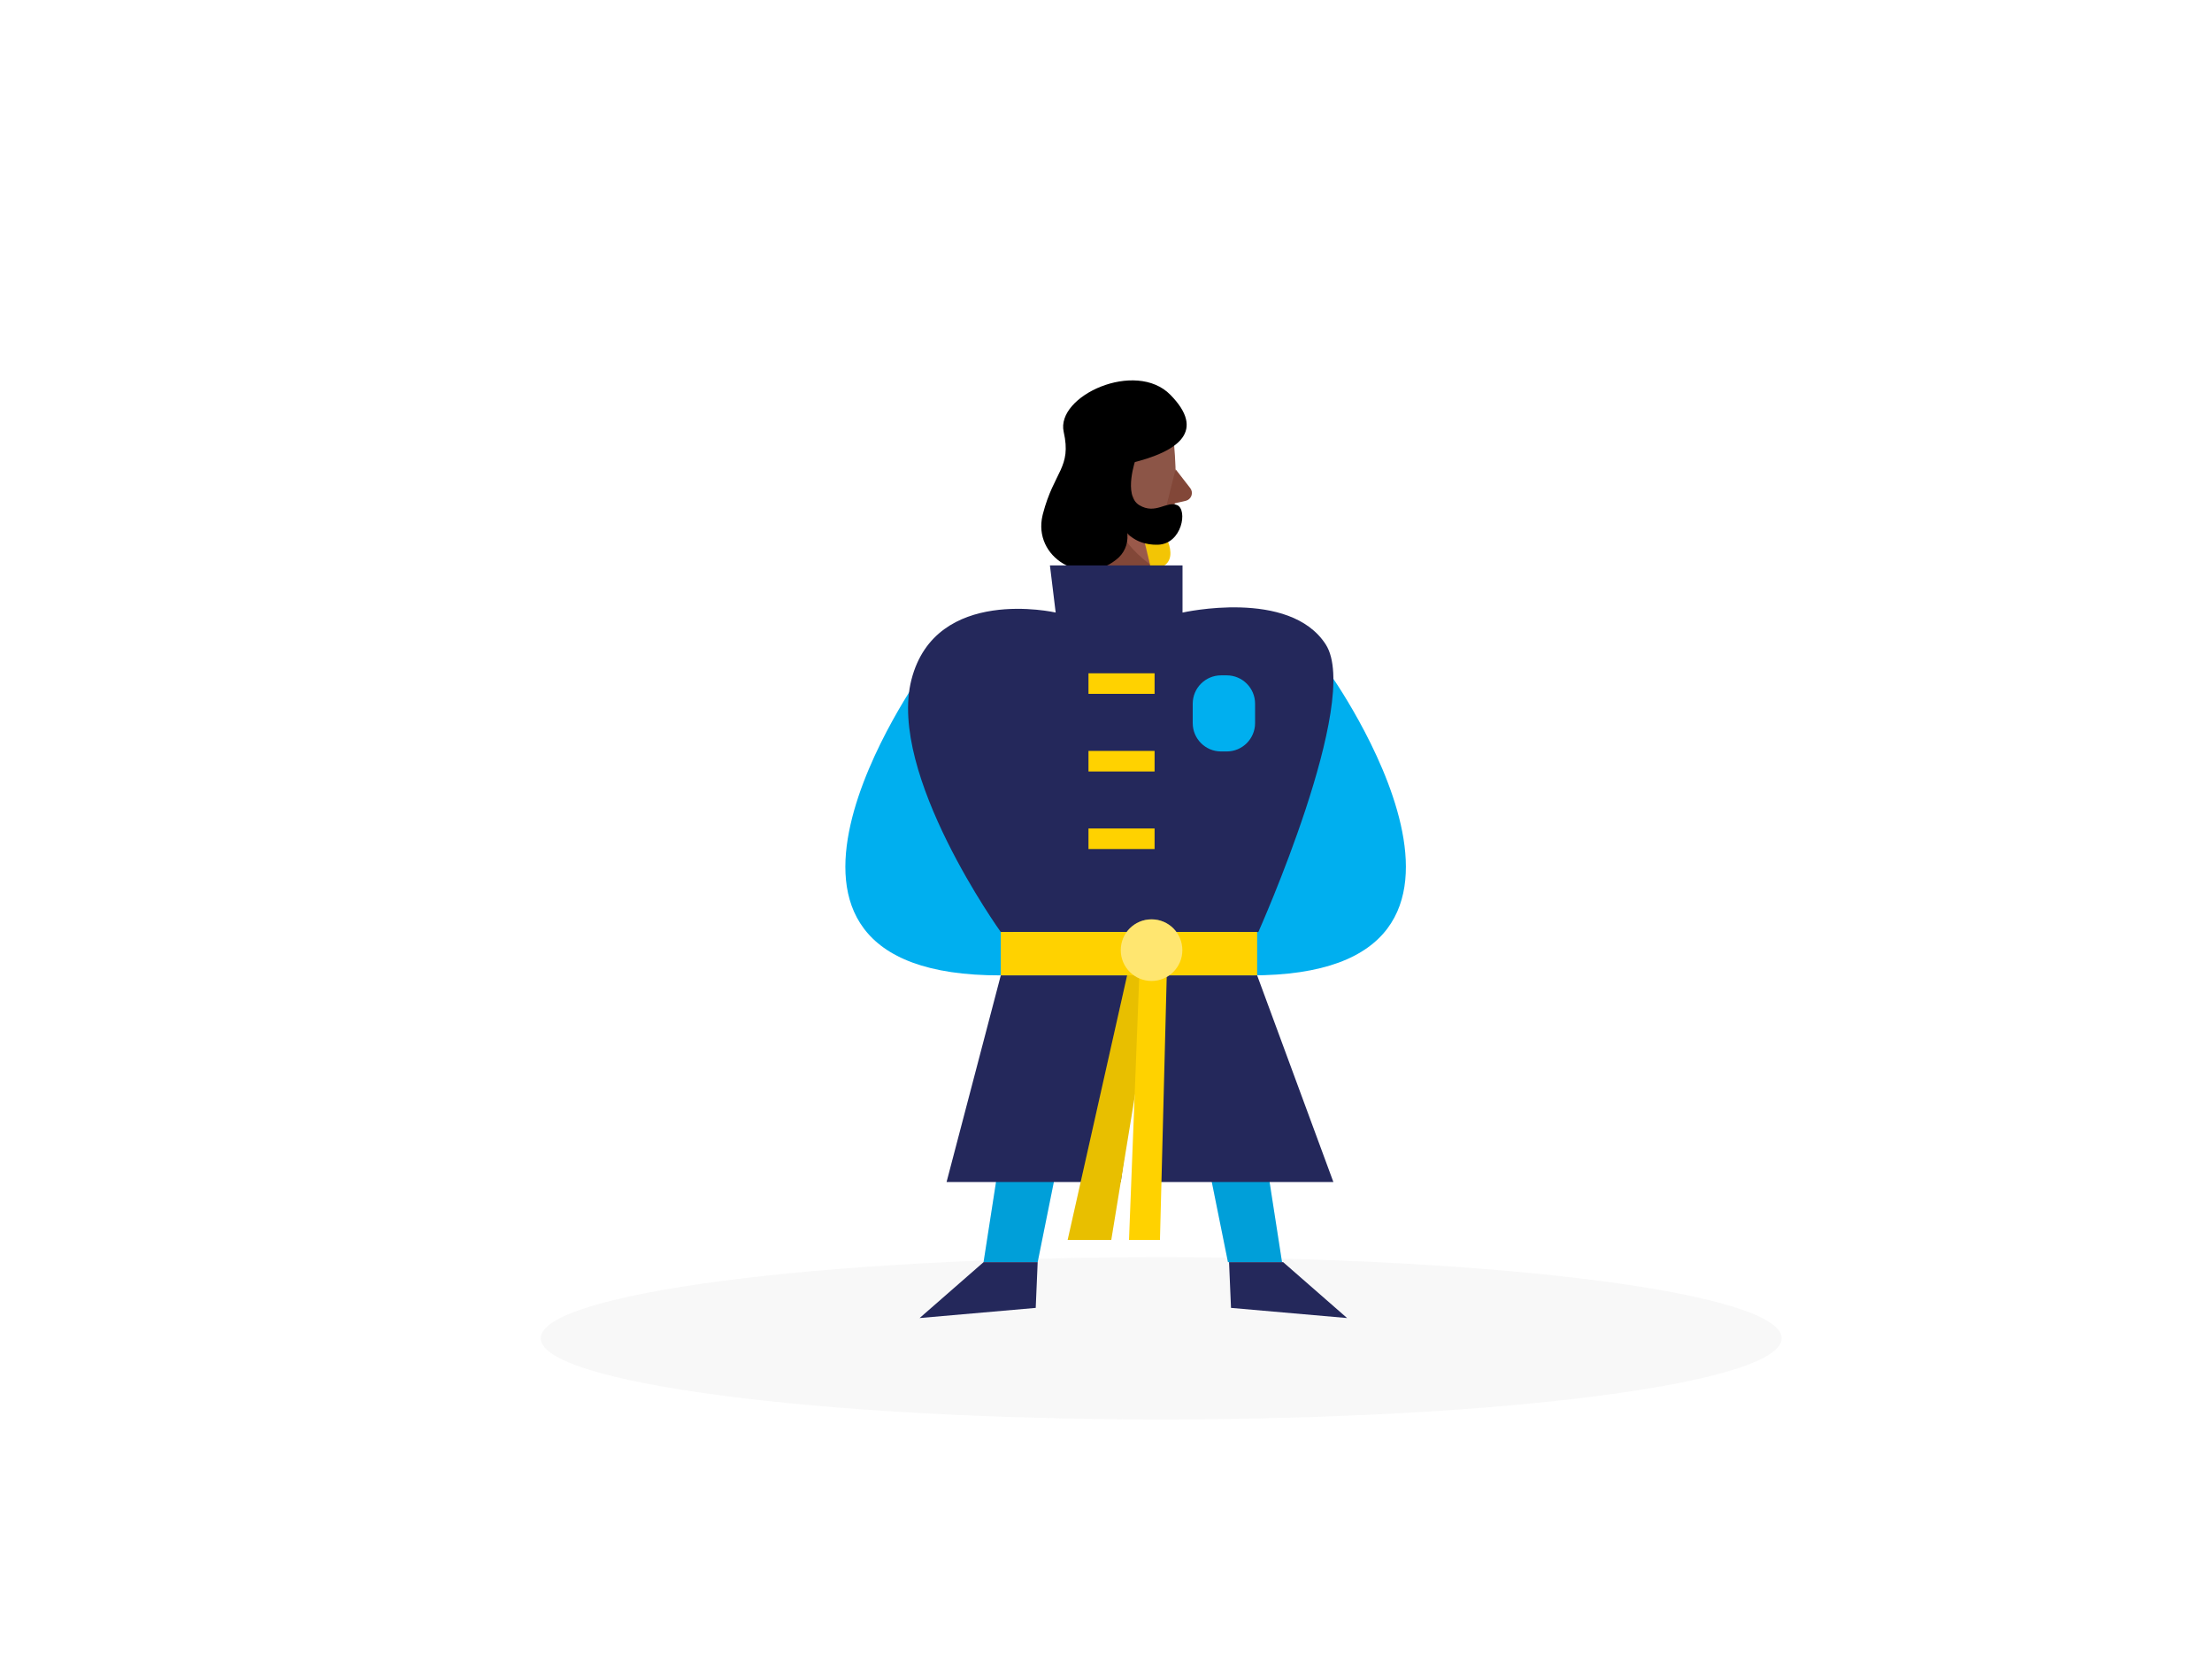 <svg width="414" height="314" viewBox="0 0 414 314" fill="none" xmlns="http://www.w3.org/2000/svg">
<g filter="url(#filter0_d_1_66)">
<path opacity="0.3" d="M217.333 261.595C281.467 261.595 333.459 254.797 333.459 246.41C333.459 238.024 281.467 231.226 217.333 231.226C153.198 231.226 101.207 238.024 101.207 246.41C101.207 254.797 153.198 261.595 217.333 261.595Z" fill="#E6E6E6"/>
<path d="M191.318 185.632L184.081 232.17H194.211L203.6 185.632H191.318Z" fill="#00AFEF"/>
<path d="M232.72 185.632L239.947 232.17H229.827L220.439 185.632H232.72Z" fill="#00AFEF"/>
<path opacity="0.09" d="M232.72 185.632L239.947 232.17H229.827L220.439 185.632H232.72Z" fill="black"/>
<path opacity="0.09" d="M191.318 185.632L184.081 232.17H194.211L203.6 185.632H191.318Z" fill="black"/>
<path d="M187.309 178.507L177.159 217.178H209.761L213.354 190.981L216.094 217.178H249.559L235.288 178.507H187.309Z" fill="#24285B"/>
<path d="M184.081 232.17L172.114 242.625L193.846 240.726L194.211 232.17H184.081Z" fill="#24285B"/>
<path d="M240.16 232.17L252.127 242.625L230.396 240.726L230.03 232.17H240.16Z" fill="#24285B"/>
<path d="M172.49 121.992C172.49 121.992 132.063 178.649 187.299 178.507L191.856 162.988L172.49 121.992Z" fill="#00AFEF"/>
<path d="M248.859 121.992C248.859 121.992 289.286 178.649 234.05 178.507L229.503 162.988L248.859 121.992Z" fill="#00AFEF"/>
<path d="M217.536 95.226C217.536 95.226 222.083 102.006 215.445 102.565C208.807 103.123 209.903 94.191 209.903 94.191L217.536 95.226Z" fill="#FFD200"/>
<path opacity="0.09" d="M217.536 95.226C217.536 95.226 222.083 102.006 215.445 102.565C208.807 103.123 209.903 94.191 209.903 94.191L217.536 95.226Z" fill="#824738"/>
<path d="M211.304 176.944L199.824 228.008H207.985L216.094 178.507L211.304 176.944Z" fill="#FFD200"/>
<path opacity="0.09" d="M211.304 176.944L199.824 228.008H207.985L216.094 178.507L211.304 176.944Z" fill="black"/>
<path d="M202.554 80.63L200.514 111.365L217.536 111.284L212.187 88.954L202.554 80.63Z" fill="#824738"/>
<path opacity="0.31" d="M213.567 93.795C211.41 93.454 209.399 92.491 207.782 91.024C207.782 91.024 208.543 96.617 215.211 101.59L213.567 93.795Z" fill="#CE8172"/>
<path d="M219.606 77.89C219.606 77.89 220.743 87.228 219.383 93.501C219.251 94.109 219 94.685 218.644 95.195C218.288 95.706 217.835 96.141 217.311 96.476C216.786 96.811 216.201 97.039 215.588 97.147C214.975 97.254 214.347 97.24 213.74 97.104C210.583 96.363 206.533 94.465 205.325 89.542L202.28 81.422C202.28 81.422 200.524 76.276 205.691 72.287C210.857 68.298 219.18 72.165 219.606 77.89Z" fill="#824738" fill-opacity="0.92"/>
<path d="M220.022 83.797L222.763 87.329C222.918 87.53 223.019 87.766 223.059 88.016C223.098 88.266 223.073 88.521 222.987 88.759C222.901 88.997 222.756 89.21 222.566 89.376C222.376 89.544 222.147 89.66 221.9 89.715L218.338 90.517L220.022 83.797Z" fill="#824738"/>
<path d="M209.903 86.264C209.903 86.264 209.71 82.65 207 83.026C204.29 83.401 204.544 88.619 208.248 88.984L209.903 86.264Z" fill="#F4A28C"/>
<path d="M212.583 81.838C212.583 81.838 210.157 88.659 213.222 90.517C216.287 92.374 218.348 89.654 220.327 90.517C222.306 91.379 221.251 97.784 216.703 97.926C212.156 98.068 207.213 94.881 209.781 85.533C212.349 76.185 212.583 81.838 212.583 81.838Z" fill="black"/>
<path d="M211.496 82.691C210.84 87.094 210.673 91.557 210.999 95.998C211.083 96.903 210.932 97.816 210.56 98.646C210.189 99.476 209.609 100.197 208.878 100.738C202.605 105.813 193.257 100.301 195.125 92.425L195.185 92.181C197.276 84.122 200.595 83.554 199.083 76.814C197.571 70.075 212.552 63.244 219.058 69.882C225.564 76.52 220.977 80.417 211.496 82.691Z" fill="black"/>
<path d="M196.505 101.793H221.322V110.624C221.322 110.624 241.398 106.066 248.138 116.602C254.878 127.138 235.511 170.397 235.511 170.397H187.309C187.309 170.397 166.045 140.82 170.592 123.149C175.139 105.478 197.581 110.614 197.581 110.614L196.505 101.793Z" fill="#24285B"/>
<path d="M203.722 125.828H216.094V121.982H203.722V125.828Z" fill="#FFD200"/>
<path d="M203.722 140.353H216.094V136.506H203.722V140.353Z" fill="#FFD200"/>
<path d="M213.354 175.432L211.304 228.008H217.099L218.429 176.183L213.354 175.432Z" fill="#FFD200"/>
<path d="M203.722 154.868H216.094V151.021H203.722V154.868Z" fill="#FFD200"/>
<path d="M235.288 170.387H187.309V178.497H235.288V170.387Z" fill="#FFD200"/>
<path d="M215.526 179.552C218.71 179.552 221.291 176.971 221.291 173.787C221.291 170.603 218.71 168.022 215.526 168.022C212.342 168.022 209.761 170.603 209.761 173.787C209.761 176.971 212.342 179.552 215.526 179.552Z" fill="#FFD200"/>
<path opacity="0.44" d="M215.526 179.552C218.71 179.552 221.291 176.971 221.291 173.787C221.291 170.603 218.71 168.022 215.526 168.022C212.342 168.022 209.761 170.603 209.761 173.787C209.761 176.971 212.342 179.552 215.526 179.552Z" fill="white"/>
<path d="M229.594 122.367H228.538C225.607 122.367 223.23 124.744 223.23 127.676V131.299C223.23 134.231 225.607 136.608 228.538 136.608H229.594C232.526 136.608 234.902 134.231 234.902 131.299V127.676C234.902 124.744 232.526 122.367 229.594 122.367Z" fill="#00AFEF"/>
</g>
<defs>
<filter id="filter0_d_1_66" x="0" y="0" width="414" height="314" filterUnits="userSpaceOnUse" color-interpolation-filters="sRGB">
<feFlood flood-opacity="0" result="BackgroundImageFix"/>
<feColorMatrix in="SourceAlpha" type="matrix" values="0 0 0 0 0 0 0 0 0 0 0 0 0 0 0 0 0 0 127 0" result="hardAlpha"/>
<feOffset dy="4"/>
<feGaussianBlur stdDeviation="2"/>
<feComposite in2="hardAlpha" operator="out"/>
<feColorMatrix type="matrix" values="0 0 0 0 0 0 0 0 0 0 0 0 0 0 0 0 0 0 0.25 0"/>
<feBlend mode="normal" in2="BackgroundImageFix" result="effect1_dropShadow_1_66"/>
<feBlend mode="normal" in="SourceGraphic" in2="effect1_dropShadow_1_66" result="shape"/>
</filter>
</defs>
</svg>
